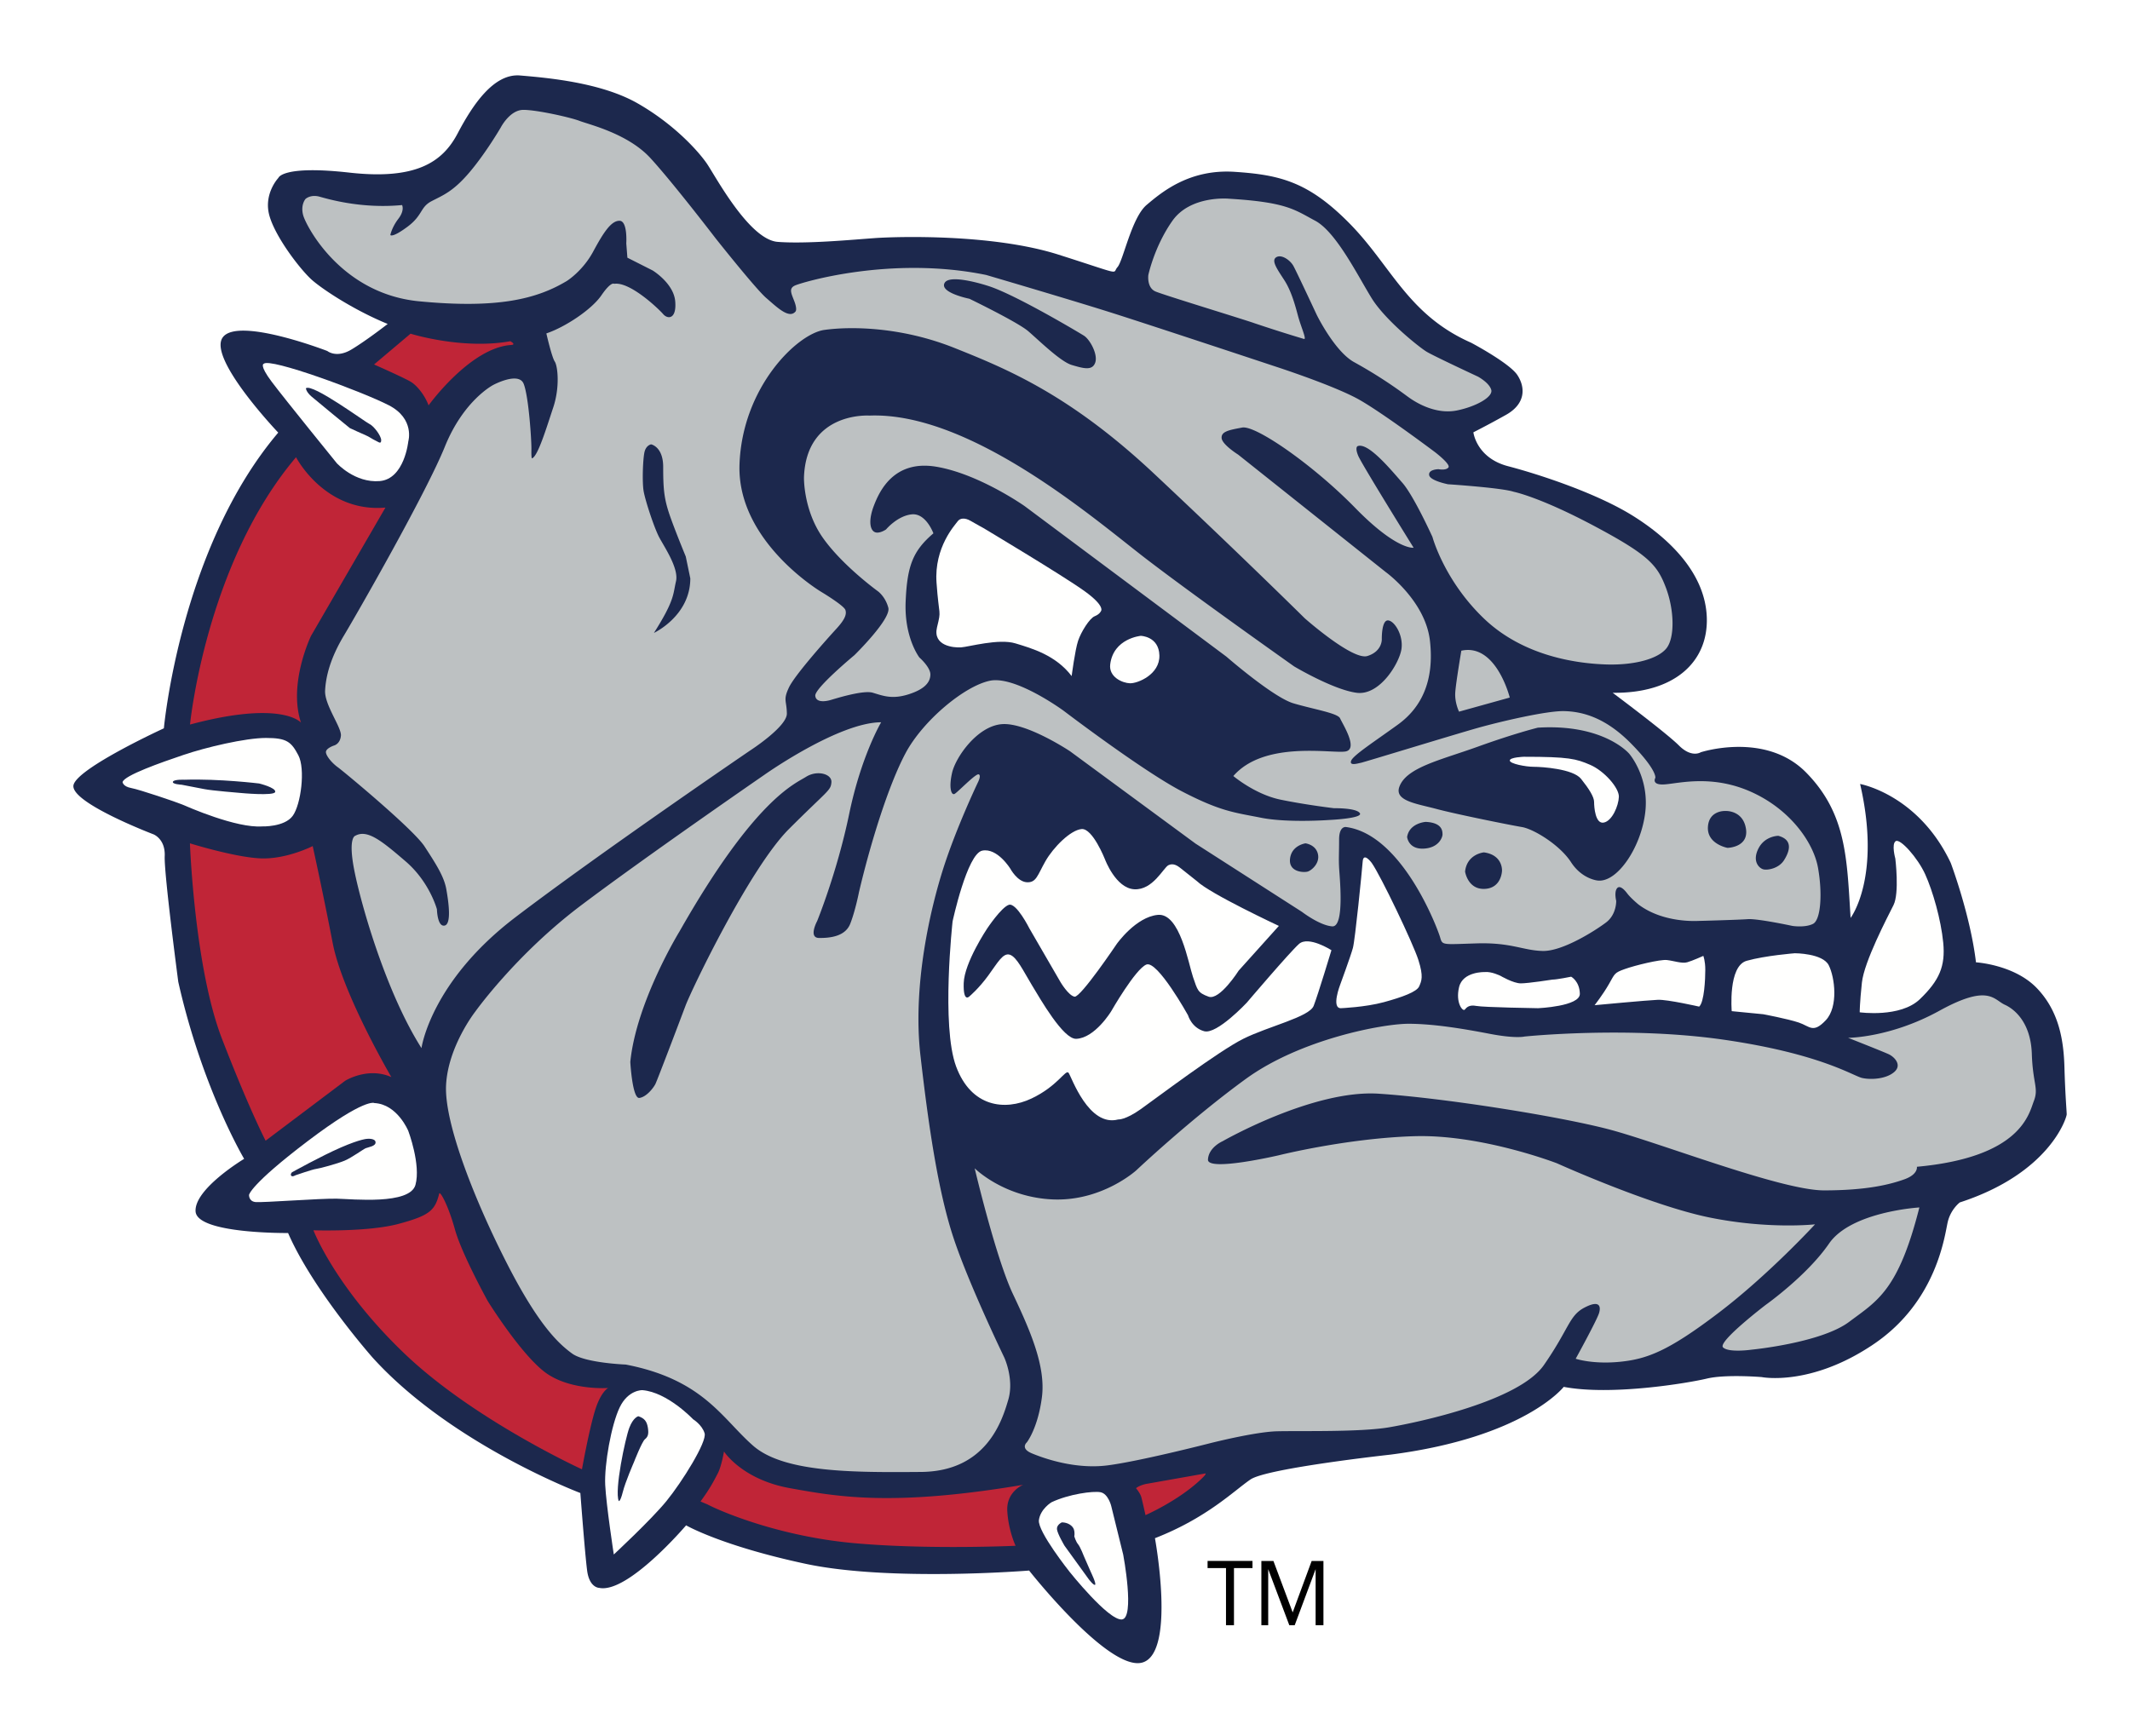 <?xml version="1.0" encoding="utf-8"?>
<svg xmlns="http://www.w3.org/2000/svg" height="106" viewBox="0 0 130 106" width="130">
  <defs>
    <filter filterUnits="objectBoundingBox" height="111.3%" id="a" width="104.5%" x="-2.2%" y="-4%">
      <feOffset dy="2" in="SourceAlpha" result="shadowOffsetOuter1"/>
      <feGaussianBlur in="shadowOffsetOuter1" result="shadowBlurOuter1" stdDeviation="2"/>
      <feColorMatrix in="shadowBlurOuter1" result="shadowMatrixOuter1" values="0 0 0 0 0 0 0 0 0 0 0 0 0 0 0 0 0 0 0.1 0"/>
      <feMerge>
        <feMergeNode in="shadowMatrixOuter1"/>
        <feMergeNode in="SourceGraphic"/>
      </feMerge>
    </filter>
    <path d="M0 .13h124.608V100H0z" id="b"/>
  </defs>
  <g fill="none" fill-rule="evenodd" filter="url(#a)" transform="translate(-98 -11)">
    <g transform="translate(101 12)">
      <mask fill="white" id="c">
        <use href="#b"/>
      </mask>
      <path d="M66.433 100c.264 0 .521-.039.762-.116 2.33-.74 2.196-4.314 2.152-5.488a27.818 27.818 0 0 0-.23-2.59c2.04-.942 3.388-2.002 4.326-2.74.26-.204.488-.383.668-.509.768-.348 4.685-.941 7.919-1.296l.028-.003c6.537-.845 9.666-2.935 10.9-4.031.574.066 1.212.1 1.905.1 2.7 0 5.647-.499 6.65-.74.174-.041.594-.11 1.46-.11.629 0 1.197.037 1.374.05.17.026.513.068.993.068 1.277 0 3.866-.303 6.859-2.335 4.019-2.727 4.805-6.77 5.063-8.098.019-.094.033-.17.046-.227a.774.774 0 0 1 .112-.252c5.927-2.06 7.188-5.958 7.188-6.656 0-.103-.008-.225-.025-.492-.029-.446-.082-1.278-.113-2.398-.05-1.759-.334-4.014-2.114-5.853-1.06-1.095-2.465-1.595-3.461-1.822-.473-2.668-1.413-5.183-1.459-5.303l-.046-.11c-2.274-4.812-6.428-5.606-6.603-5.637l-2.193-.393.138.595c-.14-.161-.29-.322-.446-.481-1.29-1.314-3.075-2.009-5.162-2.009-1.23 0-2.22.24-2.61.35 0-.002-.002-.004-.004-.005-.301-.301-.89-.79-1.534-1.303a6.091 6.091 0 0 0 2.148-1.414c1.046-1.083 1.57-2.502 1.516-4.106-.119-3.508-2.89-5.961-5.194-7.401-2.244-1.403-5.731-2.605-8.035-3.209a2.166 2.166 0 0 1-.34-.117c.169-.092.35-.192.543-.3 1.143-.634 1.556-1.475 1.702-2.068.2-.816.03-1.691-.478-2.463-.603-.916-2.366-1.938-3.364-2.466l-.095-.046c-2.259-.995-3.385-2.492-4.69-4.227-.672-.893-1.366-1.816-2.252-2.718-2.749-2.799-4.764-3.394-7.983-3.608a8.663 8.663 0 0 0-.58-.02c-3.037 0-4.935 1.614-5.847 2.389-.893.759-1.372 2.176-1.756 3.315l-.048.14-.22-.071c-.478-.157-1.112-.364-1.955-.632-2.976-.947-6.725-1.146-9.346-1.146-1.068 0-1.95.036-2.417.07-.199.014-.434.032-.698.053-1.072.084-2.693.21-4.001.21-.384 0-.719-.01-.996-.032-.312-.077-1.092-.643-2.846-3.524a14.6 14.6 0 0 0-.391-.623c-.746-1.086-2.428-2.816-4.71-4.12C34.126.592 30.599.29 28.903.145L28.87.143A3.436 3.436 0 0 0 28.58.13c-2.396 0-3.974 2.472-4.953 4.332-.435.826-1.107 1.708-3.596 1.708-.47 0-.993-.032-1.556-.095a21.913 21.913 0 0 0-2.397-.154c-.678 0-2.6 0-3.307 1.103-.38.477-1.228 1.787-.749 3.523.471 1.708 2.278 3.982 3.074 4.672.468.406 1.454 1.104 2.694 1.796a7.039 7.039 0 0 1-.153.09l-.128-.049c-.356-.137-3.532-1.341-5.66-1.341-1.14 0-1.966.347-2.455 1.03-1.062 1.488.173 3.518 1.368 5.122a29.06 29.06 0 0 0 1.291 1.599c-4.653 6.163-6.068 14.358-6.418 17.01C.566 42.89.22 44.03.086 44.47c-.564 1.851 1.797 3.026 3.066 3.658.98.488 1.971.895 2.431 1.077-.045 1.111.63 6.346.84 7.926l.022.131c1.057 4.687 2.642 8.239 3.53 10.003-1.207.904-2.606 2.286-2.505 3.788.133 2.004 2.785 2.359 3.783 2.493.858.115 1.748.163 2.392.183 1.73 3.41 4.848 6.955 5.001 7.128 4.058 4.487 10.122 7.344 12.378 8.305.092 1.173.253 3.147.352 3.905.195 1.496 1.14 2.233 2.005 2.326.136.023.276.034.418.034 1.843 0 4.082-2.05 5.442-3.511 1.171.5 3.312 1.277 6.612 1.985 2.04.437 4.772.659 8.118.659 2.227 0 4.157-.1 5.181-.163.47.563 1.232 1.445 2.103 2.335 2.869 2.93 4.329 3.268 5.178 3.268zm0 0c.264 0 .521-.039.762-.116 2.33-.74 2.196-4.314 2.152-5.488a27.818 27.818 0 0 0-.23-2.59c2.04-.942 3.388-2.002 4.326-2.74.26-.204.488-.383.668-.509.768-.348 4.685-.941 7.919-1.296l.028-.003c6.537-.845 9.666-2.935 10.9-4.031.574.066 1.212.1 1.905.1 2.7 0 5.647-.499 6.65-.74.174-.041.594-.11 1.46-.11.629 0 1.197.037 1.374.05.17.026.513.068.993.068 1.277 0 3.866-.303 6.859-2.335 4.019-2.727 4.805-6.77 5.063-8.098.019-.094.033-.17.046-.227a.774.774 0 0 1 .112-.252c5.927-2.06 7.188-5.958 7.188-6.656 0-.103-.008-.225-.025-.492-.029-.446-.082-1.278-.113-2.398-.05-1.759-.334-4.014-2.114-5.853-1.06-1.095-2.465-1.595-3.461-1.822-.473-2.668-1.413-5.183-1.459-5.303l-.046-.11c-2.274-4.812-6.428-5.606-6.603-5.637l-2.193-.393.138.595c-.14-.161-.29-.322-.446-.481-1.29-1.314-3.075-2.009-5.162-2.009-1.23 0-2.22.24-2.61.35 0-.002-.002-.004-.004-.005-.301-.301-.89-.79-1.534-1.303a6.091 6.091 0 0 0 2.148-1.414c1.046-1.083 1.57-2.502 1.516-4.106-.119-3.508-2.89-5.961-5.194-7.401-2.244-1.403-5.731-2.605-8.035-3.209a2.166 2.166 0 0 1-.34-.117c.169-.092.35-.192.543-.3 1.143-.634 1.556-1.475 1.702-2.068.2-.816.03-1.691-.478-2.463-.603-.916-2.366-1.938-3.364-2.466l-.095-.046c-2.259-.995-3.385-2.492-4.69-4.227-.672-.893-1.366-1.816-2.252-2.718-2.749-2.799-4.764-3.394-7.983-3.608a8.663 8.663 0 0 0-.58-.02c-3.037 0-4.935 1.614-5.847 2.389-.893.759-1.372 2.176-1.756 3.315l-.048.14-.22-.071c-.478-.157-1.112-.364-1.955-.632-2.976-.947-6.725-1.146-9.346-1.146-1.068 0-1.95.036-2.417.07-.199.014-.434.032-.698.053-1.072.084-2.693.21-4.001.21-.384 0-.719-.01-.996-.032-.312-.077-1.092-.643-2.846-3.524a14.6 14.6 0 0 0-.391-.623c-.746-1.086-2.428-2.816-4.71-4.12C34.126.592 30.599.29 28.903.145L28.87.143A3.436 3.436 0 0 0 28.58.13c-2.396 0-3.974 2.472-4.953 4.332-.435.826-1.107 1.708-3.596 1.708-.47 0-.993-.032-1.556-.095a21.913 21.913 0 0 0-2.397-.154c-.678 0-2.6 0-3.307 1.103-.38.477-1.228 1.787-.749 3.523.471 1.708 2.278 3.982 3.074 4.672.468.406 1.454 1.104 2.694 1.796a7.039 7.039 0 0 1-.153.09l-.128-.049c-.356-.137-3.532-1.341-5.66-1.341-1.14 0-1.966.347-2.455 1.03-1.062 1.488.173 3.518 1.368 5.122a29.06 29.06 0 0 0 1.291 1.599c-4.653 6.163-6.068 14.358-6.418 17.01C.566 42.89.22 44.03.086 44.47c-.564 1.851 1.797 3.026 3.066 3.658.98.488 1.971.895 2.431 1.077-.045 1.111.63 6.346.84 7.926l.022.131c1.057 4.687 2.642 8.239 3.53 10.003-1.207.904-2.606 2.286-2.505 3.788.133 2.004 2.785 2.359 3.783 2.493.858.115 1.748.163 2.392.183 1.73 3.41 4.848 6.955 5.001 7.128 4.058 4.487 10.122 7.344 12.378 8.305.092 1.173.253 3.147.352 3.905.195 1.496 1.14 2.233 2.005 2.326.136.023.276.034.418.034 1.843 0 4.082-2.05 5.442-3.511 1.171.5 3.312 1.277 6.612 1.985 2.04.437 4.772.659 8.118.659 2.227 0 4.157-.1 5.181-.163.47.563 1.232 1.445 2.103 2.335 2.869 2.93 4.329 3.268 5.178 3.268z" fill="#FFFFFE" mask="url(#c)"/>
    </g>
    <path d="M121.662 28.776c-2.016-.824-3.912-2.07-4.602-2.668-.689-.598-2.252-2.62-2.62-3.952-.367-1.333.552-2.298.552-2.298s.23-.781 4.32-.322c4.09.46 5.699-.643 6.618-2.39.919-1.746 2.206-3.676 3.814-3.538 1.609.138 4.917.414 7.17 1.7 2.251 1.287 3.722 2.941 4.227 3.677.506.735 2.574 4.641 4.32 4.78 1.746.137 4.642-.139 5.928-.23 1.287-.093 7.17-.276 11.214 1.01 4.044 1.287 3.246 1.16 3.599.764.353-.396.858-3.015 1.777-3.797.92-.78 2.62-2.206 5.377-2.022 2.758.184 4.504.598 7.031 3.171 2.528 2.574 3.54 5.56 7.4 7.261 0 0 2.337 1.237 2.823 1.975.485.737.531 1.748-.71 2.437a57.324 57.324 0 0 1-1.976 1.057s.184 1.562 2.114 2.068 5.423 1.654 7.629 3.033c2.206 1.379 4.412 3.493 4.504 6.204.091 2.712-1.977 4.642-5.745 4.596 0 0 3.263 2.435 4.044 3.217.781.78 1.333.413 1.333.413s3.952-1.287 6.434 1.241c2.481 2.528 2.481 5.285 2.711 8.87 0 0 1.894-2.469.58-8.174 0 0 3.556.637 5.532 4.819 0 0 1.196 3.174 1.54 6.068 0 0 2.32.136 3.7 1.56 1.378 1.425 1.654 3.217 1.7 4.872.046 1.654.137 2.665.137 2.849 0 .184-1.01 3.585-6.525 5.377 0 0-.552.413-.736 1.195-.183.781-.643 4.825-4.503 7.445-3.86 2.62-6.848 2.022-6.848 2.022s-2.206-.184-3.354.092c-1.15.275-5.837 1.057-8.732.505 0 0-2.39 3.08-10.57 4.136 0 0-7.537.827-8.548 1.517-1.01.689-2.655 2.346-5.831 3.585 0 0 1.282 6.939-.74 7.582-2.022.643-6.94-5.607-6.94-5.607s-8.502.69-13.649-.413c-5.147-1.103-7.286-2.347-7.286-2.347s-3.56 4.185-5.306 3.817c0 0-.597 0-.735-1.057s-.413-4.733-.413-4.733-7.905-2.987-12.684-8.272c0 0-3.644-4.123-5.154-7.6 0 0-5.554.063-5.646-1.316-.092-1.378 2.964-3.212 2.964-3.212s-2.55-4.278-4.02-10.804c0 0-.874-6.618-.828-7.675.046-1.057-.69-1.333-.69-1.333s-5.192-1.976-4.87-3.033c.321-1.057 5.509-3.437 5.509-3.437s.995-11.001 6.98-18.051c0 0-4.31-4.523-3.39-5.81.919-1.286 6.387.828 6.387.828s.552.46 1.471-.092c.92-.552 2.212-1.56 2.212-1.56" fill="#1C284D"/>
    <path d="M129.147 29.83c-2.941.529-6.09-.46-6.09-.46l-2.227 1.88s1.837.81 2.25 1.062c.414.253.869.868 1.078 1.434 0 0 2.534-3.52 5.035-3.686.344-.023-.046-.23-.046-.23zm-12.163 17.985l4.54-7.829c-3.703.322-5.456-3.074-5.456-3.074-5.51 6.5-6.471 16.318-6.471 16.318 5.633-1.508 6.774-.115 6.774-.115-.797-2.39.613-5.3.613-5.3zm-2.773 30.82l4.848-3.653s1.38-.873 2.827-.23c0 0-2.97-5.065-3.576-8.162a249.778 249.778 0 0 0-1.225-5.94s-1.564.798-3.127.752c-1.562-.046-4.366-.92-4.366-.92s.276 7.584 1.954 11.926c1.677 4.343 2.665 6.227 2.665 6.227zm10.594 3.233c-.256 1.034-.599 1.34-2.483 1.846-1.884.505-5.193.39-5.193.39s1.333 3.493 5.573 7.541 10.817 7.05 10.817 7.05.407-2.275.775-3.515c.367-1.241.827-1.448.827-1.448s-2.183.16-3.7-.85c-1.516-1.011-3.653-4.458-3.653-4.458s-1.585-2.872-2-4.366c-.413-1.493-.915-2.381-.963-2.19zm16.36 18.964c.872.46 4.41 1.953 8.915 2.367 4.503.413 9.904.165 9.904.165s-.437-.923-.506-2.118c-.07-1.195.969-1.604.969-1.604-7.97 1.339-11.332.73-14.25.202-2.919-.528-4.01-2.236-4.01-2.236s-.15.903-.38 1.34c-.23.437-.453.895-1.053 1.712l.41.172zm30.123-1.516c-1.394 1.316-3.376 2.176-3.376 2.176s-.185-.844-.254-1.096c-.07-.253-.324-.546-.324-.546.206-.177.6-.259.6-.259l3.63-.642s.138-.024-.276.367z" fill="#C02537"/>
    <path d="M211.504 70.797s2.477.348 3.672-.801c1.195-1.15 1.563-2.022 1.425-3.447-.138-1.425-.644-3.17-1.103-4.182-.46-1.01-1.527-2.197-1.798-2.018-.27.18-.023 1.064-.023 1.064s.258 2.103-.11 2.838c-.367.736-1.792 3.447-1.93 4.734-.137 1.287-.133 1.812-.133 1.812zm-5.887.118s1.47.276 2.16.505c.69.23.873.69 1.655-.137.78-.828.551-2.62.183-3.355-.367-.736-2.068-.736-2.068-.736s-1.792.138-2.94.46c-1.15.322-.915 3.075-.915 3.075l1.925.188zm-6.432-.881c.6-.023 2.52.416 2.52.416.314-.281.374-1.695.374-2.247 0-.551-.12-.85-.12-.85s-.662.299-.983.39c-.322.093-.827-.091-1.241-.137-.414-.046-1.93.322-2.574.552-.643.23-.597.275-.965.919-.367.643-.873 1.286-.873 1.286s3.26-.306 3.862-.329zm-10.571-1.693s-1.333-.046-1.563.92c-.23.965.232 1.507.346 1.374.114-.134.267-.313.711-.226.445.087 3.768.138 3.768.138s2.567-.112 2.547-.883c-.019-.771-.531-1.04-.531-1.04s-.867.177-1.142.177c0 0-1.471.23-1.93.23-.46 0-1.241-.46-1.241-.46s-.552-.276-.965-.23zm-6.894-6.663s-.505-.69-.551-.092c-.046.597-.46 4.78-.598 5.285-.138.505-.78 2.252-.78 2.252s-.552 1.424.045 1.424c0 0 1.492-.06 2.62-.367 1.127-.308 2.013-.63 2.16-.965.146-.337.275-.598-.047-1.609-.321-1.011-2.297-5.147-2.849-5.928zm9.283-6.48s-.854.028-.856.228c-.002.2.979.385 1.469.385.49 0 2.39.122 2.88.735.49.613.796 1.103.796 1.41 0 .306.072 1.358.588 1.26.515-.097.904-1.023.924-1.571.02-.548-.899-1.59-1.757-1.957-.857-.368-1.286-.49-4.044-.49zM136.96 95.456s-.306.06-.551.704c-.245.643-.92 3.83-.643 4.473 0 0 .091.061.245-.551.153-.613.674-1.808.674-1.808s.49-1.256.674-1.41c.184-.152.245-.306.184-.704-.062-.398-.215-.582-.583-.704zm3.34.183s.551.337.704.858c.153.521-1.378 2.972-2.328 4.136-.95 1.164-3.214 3.262-3.214 3.262s-.463-3.017-.524-4.242c-.061-1.226.368-3.677.889-4.75.52-1.071 1.378-1.04 1.378-1.04 1.532.122 3.095 1.776 3.095 1.776zm20.68-26.5c-.521-.859-.92-1.716-1.342-1.856-.422-.139-.742.477-1.324 1.273-.582.797-1.133 1.256-1.133 1.256s-.399.46-.363-.795c.037-1.255 1.435-3.34 1.435-3.34s.858-1.287 1.317-1.44c.46-.154 1.257 1.44 1.257 1.44l1.899 3.277s.49.828.858.889c.368.061 2.573-3.217 2.573-3.217s1.165-1.654 2.513-1.777c1.348-.122 1.869 3.002 2.144 3.799.276.796.276.95.95 1.195.674.245 1.838-1.593 1.838-1.593l2.451-2.727s-4.197-1.96-4.994-2.727c0 0-.919-.735-1.041-.827-.123-.092-.398-.306-.705-.153-.306.153-.95 1.532-2.083 1.47-1.134-.06-1.79-1.827-1.79-1.827s-.753-1.91-1.427-1.849c-.674.061-1.716 1.103-2.206 1.96-.49.859-.552 1.318-1.134 1.288-.582-.031-1.01-.828-1.01-.828s-.788-1.287-1.712-1.103c-.924.184-1.812 4.32-1.812 4.32s-.705 6.373.214 8.854c.92 2.482 2.972 2.727 4.596 1.961 1.624-.766 2.093-1.817 2.272-1.567.18.25 1.22 3.322 3.028 2.843 0 0 .43.042 1.379-.632.95-.674 4.718-3.524 6.25-4.29 1.532-.765 4.03-1.329 4.298-2.012.267-.684 1.086-3.398 1.086-3.398s-1.401-.901-1.983-.38c-.582.52-3.186 3.584-3.186 3.584s-1.824 1.952-2.597 1.742c-.774-.21-.988-.976-.988-.976s-1.87-3.37-2.543-3.094c-.674.276-2.145 2.85-2.145 2.85s-.993 1.641-2.137 1.683c-.789.028-2.183-2.419-2.703-3.277zm5.985-18.428c.471.016 1.827-.537 1.796-1.701-.03-1.165-1.133-1.195-1.133-1.195s-1.677.15-1.869 1.746c-.092.766.735 1.134 1.206 1.15zm-3.167-2.59c.184-.551.705-1.379 1.011-1.501.307-.123.377-.3.377-.3s.328-.282-.99-1.232c-1.317-.95-6.188-3.86-6.188-3.86s-.399-.215-.766-.43c-.368-.214-.661-.165-.797.031-.135.197-1.44 1.563-1.286 3.738.153 2.175.306 1.593.03 2.727-.275 1.134 1.011 1.256 1.47 1.225.46-.03 2.299-.551 3.31-.245 1.01.307 2.463.717 3.437 1.998 0 0 .208-1.6.392-2.15zM116.67 32.703s0 .206.344.505c.345.299 2.336 1.924 2.336 1.924s.785.367.971.44c.186.072.439.256.6.325.16.068.344.252.344-.023 0-.276-.46-.874-.712-.989-.253-.114-3.493-2.504-3.883-2.182zm5.055 1.034c1.608.827 1.195 2.205 1.195 2.205s-.23 2.298-1.744 2.426c-1.513.128-2.622-1.093-2.622-1.093s-3.171-3.906-3.965-4.962c-.794-1.057-.493-1.104-.493-1.104.368-.39 6.02 1.7 7.629 2.528zM109.27 56.6s-.648-.034-.715.12c-.066.155.532.185.532.185s.941.177 1.4.27c.46.091 2.16.229 2.16.229s2.092.203 2.15-.06c.056-.262-.978-.515-.978-.515s-2.435-.298-4.55-.23zm-.138 1.516c-.322-.138-2.62-.919-3.125-1.01-.506-.093-.526-.362-.526-.362.095-.408 2.364-1.201 3.72-1.66 1.356-.46 3.768-1.035 5.032-1.035 1.264 0 1.54.23 1.976 1.057.437.827.161 3.01-.345 3.7-.505.689-1.86.643-1.86.643-1.586.115-4.55-1.195-4.872-1.333zm11.282 20.405s-.39 0-1.608.528c-1.218.529-2.988 1.517-2.988 1.517s-.114.115-.045.206c.068.092.252-.023.252-.023s1.057-.367 1.264-.39c.207-.023 1.31-.322 1.746-.506.437-.184 1.122-.69 1.285-.759.163-.068.626-.12.601-.37-.024-.25-.507-.203-.507-.203zm2.505-.483s.78 2.068.437 3.297c-.344 1.228-3.838.862-4.803.84-.965-.024-4.55.252-4.963.206-.414-.046-.391-.437-.391-.437s.069-.62 3.585-3.286c3.515-2.665 4.067-2.32 4.067-2.32 1.401.069 2.068 1.7 2.068 1.7zm39.89 23.897s-.322.138-.3.414c.024.275.46 1.01.46 1.01l1.475 2.039s.308.41.393.346c.085-.063-.254-.762-.254-.762l-.419-.956s-.23-.597-.368-.758c-.137-.161-.23-.482-.23-.482s.047-.185-.022-.414c-.07-.23-.368-.437-.736-.437zm2.366-1.838c.46.092.643.827.643.827l.736 2.987s.735 3.906-.092 3.952c-.827.046-3.171-2.895-3.171-2.895s-1.976-2.481-1.884-3.17c.092-.69.772-1.092.772-1.092 1.048-.495 2.537-.701 2.996-.61z" fill="#FFFFFE"/>
    <path d="M136.469 73.826s.123 2.254.552 2.199c.428-.055.857-.606.98-.851.122-.246 1.47-3.8 1.838-4.78.368-.98 3.922-8.395 6.311-10.784 2.39-2.39 2.55-2.334 2.593-2.852.042-.518-.877-.763-1.551-.334-.674.428-3.125 1.348-7.72 9.436 0 0-2.635 4.29-3.003 7.966zm21.848-47.369s-2.344-.78-2.666-.183c-.321.597 1.517.965 1.517.965s2.941 1.424 3.585 1.976c.643.551 1.973 1.865 2.665 2.068.692.202 1.24.367 1.424-.138.184-.506-.321-1.425-.689-1.655-.367-.23-4.228-2.527-5.836-3.033zm48.22 33.566s-.828 0-1.218.782c-.391.78.046 1.194.298 1.263.253.07.942-.046 1.264-.551.322-.506.597-1.24-.345-1.494zm-3.103.736s1.31-.023 1.126-1.172c-.184-1.15-1.263-1.08-1.263-1.08s-.991-.05-1.057.965c-.07 1.057 1.194 1.287 1.194 1.287zm-14.866.275s-1.034.092-1.15 1.172c0 0 .162 1.103 1.196 1.057 1.034-.046 1.057-1.103 1.057-1.103s.069-.965-1.103-1.126zm-3.562-1.86s-.988.068-1.126.918c0 0 .07.759 1.011.713.942-.046 1.156-.714 1.15-.874-.008-.16.022-.712-1.035-.758zm-7.33 1.309s-.85.115-.942.942c-.092.827.85.85 1.08.781.23-.069.758-.505.62-1.08-.137-.574-.758-.643-.758-.643zm7.996-2.099c1.211.323 4.473.98 5.209 1.103.735.123 2.328 1.103 3.002 2.145.674 1.041 1.627 1.121 1.627 1.121 1.198.141 2.662-2.04 2.907-4.185.246-2.145-.98-3.554-.98-3.554s-1.532-1.838-5.576-1.593c0 0-1.41.346-3.676 1.164-2.267.818-4.355 1.262-4.78 2.451-.306.858 1.057 1.025 2.267 1.348zm-35.248 5.086c.69-2.941 1.793-6.526 2.85-8.502 1.057-1.976 3.584-4.09 5.147-4.412 1.562-.321 4.503 1.839 4.503 1.839s4.826 3.676 7.215 4.917c2.39 1.24 3.217 1.287 4.826 1.608 1.608.322 4.136.138 4.136.138s2.114-.092 1.893-.419c-.22-.327-1.571-.3-1.571-.3s-1.7-.2-3.263-.522c-1.563-.321-2.886-1.443-2.886-1.443 1.895-2.18 6.01-1.36 6.838-1.498.827-.138-.184-1.7-.322-2.022-.138-.321-1.608-.551-2.85-.919-1.24-.368-4.09-2.85-4.09-2.85l-12.315-9.19s-2.804-1.976-5.405-2.405c-2.6-.429-3.465 1.532-3.787 2.359-.321.827-.275 1.424 0 1.608.276.184.736-.138.736-.138s.689-.827 1.562-.919c.873-.092 1.327 1.158 1.327 1.158-1.246 1.066-1.603 1.967-1.694 4.173-.092 2.206.84 3.408.84 3.408s.676.59.67 1.04c-.007.45-.316.883-1.327 1.205-1.01.321-1.562.092-2.187-.095-.624-.187-2.454.416-2.638.462-.184.046-.827.184-.873-.275-.046-.46 2.39-2.482 2.39-2.482s2.251-2.206 2.068-2.895c-.184-.69-.644-1.011-.644-1.011s-2.16-1.563-3.355-3.263c-1.194-1.7-1.149-3.677-1.149-3.677.138-4.044 3.993-3.778 3.993-3.778 6.199-.24 13.838 6.398 16.826 8.696 2.987 2.297 9.099 6.617 9.099 6.617s2.39 1.425 3.814 1.609c1.425.184 2.62-1.839 2.736-2.684.116-.846-.438-1.728-.832-1.734-.394-.006-.37 1.156-.37 1.156s.029.734-.878 1.017c-.907.282-3.827-2.305-3.827-2.305s-4.044-3.998-9.191-8.823c-5.147-4.826-8.961-6.388-12.178-7.675-3.217-1.287-6.296-1.333-7.95-1.103-1.655.23-5.01 3.493-5.177 8.21-.166 4.718 4.992 7.783 4.992 7.783s1.38.827 1.471 1.103c.092.275-.046.597-.551 1.148-.506.552-2.528 2.804-2.896 3.585-.367.781-.137.781-.126 1.59.01.809-2.263 2.27-2.263 2.27s-9.1 6.204-14.293 10.157c-5.193 3.952-5.744 7.996-5.744 7.996-2.16-3.4-3.677-8.732-4.09-10.8-.414-2.068.046-2.16.046-2.16.735-.413 1.612.303 3.079 1.563s1.908 2.924 1.908 2.924.022 1.074.462.994c.44-.08.25-1.437.111-2.218-.137-.781-.643-1.562-1.332-2.62-.69-1.056-4.964-4.595-5.285-4.825-.322-.23-.69-.643-.729-.9-.039-.258.499-.432.499-.432s.368-.092.414-.598c.046-.505-1.011-1.884-.965-2.757.046-.873.321-1.976 1.148-3.355.828-1.379 5.01-8.686 6.162-11.534 1.152-2.848 2.958-3.768 2.958-3.768s1.542-.828 1.85-.069c.307.76.485 3.467.473 4.02-.011.553.035.533.035.533.356-.11.885-1.866 1.298-3.107.414-1.24.276-2.527.092-2.803-.184-.276-.512-1.717-.512-1.717 1.143-.384 2.764-1.454 3.361-2.327.598-.873.777-.7.777-.7.96-.15 2.716 1.527 2.992 1.849.275.322.827.322.735-.781-.092-1.103-1.379-1.885-1.379-1.885l-1.54-.779-.068-.875s.092-1.379-.414-1.379c-.505 0-.965.69-1.608 1.885-.644 1.194-1.609 1.792-1.609 1.792-1.838 1.103-4.228 1.7-9.007 1.24-4.78-.459-6.893-4.595-7.077-5.238-.184-.644.138-1.011.138-1.011s.306-.291.858-.138c.551.153 2.565.747 5.035.511 0 0 .173.316-.225.837-.399.52-.491.99-.491.99s.092.205 1.042-.5c.95-.705.766-1.195 1.47-1.562.705-.368 1.318-.582 2.33-1.777 1.01-1.195 1.899-2.727 1.899-2.727s.551-1.072 1.378-1.072c.827 0 2.88.46 3.432.674.551.214 2.94.766 4.32 2.267 1.378 1.501 3.982 4.902 3.982 4.902s2.451 3.094 3.095 3.646c.643.551 1.391 1.298 1.783.817 0 0 .116-.113-.068-.603s-.367-.797.031-.98c.398-.184 5.852-1.839 11.673-.644 0 0 5.116 1.502 7.628 2.298 2.513.797 10.08 3.309 10.08 3.309s3.584 1.164 5.086 2.022c1.501.858 4.596 3.186 4.596 3.186s.97.737.822.935c-.149.199-.608.107-.608.107s-.62.006-.57.356c.05.349 1.152.563 1.152.563s3.278.214 4.013.46c0 0 1.563.306 4.902 2.083 3.34 1.777 3.86 2.39 4.382 3.768.52 1.379.551 3.064.03 3.708-.52.643-1.96 1.041-3.707.98-1.746-.061-5.025-.49-7.445-2.819-2.42-2.328-3.125-4.963-3.125-4.963s-1.139-2.514-1.838-3.309c-.7-.795-2.083-2.481-2.727-2.236 0 0-.183.06.031.582.214.52 3.384 5.62 3.384 5.62s-1.025.17-3.568-2.434-6.066-5.055-6.893-4.902c-.827.153-1.287.245-1.256.644.03.398 1.01 1.01 1.01 1.01l9.008 7.17s2.42 1.746 2.696 4.197c.276 2.45-.52 4.075-1.96 5.116-1.44 1.042-2.727 1.87-2.85 2.206-.122.337.433.151.6.122.166-.03 5.864-1.776 7.182-2.144 1.317-.368 4.167-1.042 5.239-1.01 1.072.03 2.482.367 4.075 1.99 1.593 1.624 1.47 2.084 1.47 2.084s-.276.46.582.398c.858-.061 2.88-.613 5.27.46 2.39 1.072 3.8 3.094 4.075 4.626.276 1.532.184 3.186-.307 3.431-.49.245-1.256.123-1.256.123s-2.123-.457-2.731-.412c-.608.044-2.875.106-2.967.106-.092 0-2.176.153-3.707-1.011 0 0-.464-.384-.676-.667-.213-.283-.489-.529-.642-.283-.153.245-.03.735-.03.735s.03.827-.613 1.317c-.644.49-2.654 1.773-3.87 1.744-1.216-.028-1.91-.528-4.045-.462-2.134.066-2.073.128-2.226-.393-.153-.52-2.298-6.25-5.73-6.71 0 0-.428-.091-.428.766 0 .858-.03 1.134 0 1.716.03.582.351 3.639-.422 3.581-.773-.058-1.845-.885-1.845-.885l-6.495-4.167-7.66-5.637s-2.665-1.777-4.167-1.654c-1.5.122-2.818 2.022-3.033 2.972-.214.95-.034 1.384.153 1.286.188-.097 1.287-1.256 1.471-1.194.184.06-.061.52-.061.52s-1.287 2.697-2.084 5.178c-.796 2.482-1.9 7.169-1.409 11.458.49 4.29 1.072 8.241 1.992 11.06.919 2.819 3.125 7.384 3.125 7.384s.612 1.317.245 2.573c-.368 1.257-1.318 4.381-5.331 4.412-4.014.03-8.334.061-10.233-1.593-1.9-1.655-3.033-4.044-7.782-4.963 0 0-2.482-.092-3.278-.674-.797-.582-2.022-1.685-3.952-5.454-1.93-3.768-3.86-8.578-3.738-10.937.122-2.36 1.777-4.473 1.777-4.473s2.481-3.493 6.464-6.495c3.983-3.002 11.183-7.966 11.183-7.966s4.517-3.202 7.13-3.21c0 0-1.217 2.046-1.952 5.6-.736 3.554-1.954 6.535-1.954 6.535s-.555 1.025.115 1.032c.67.008 1.593-.091 1.9-.857.306-.766.536-1.931.536-1.931zm-10.57-20.496s-.78-1.884-1.057-2.758c-.275-.873-.321-1.47-.321-2.711 0-1.24-.736-1.379-.736-1.379s-.321.046-.413.506c-.092.46-.138 1.792-.046 2.344.092.551.643 2.251.965 2.849.322.597 1.195 1.884 1.011 2.665-.184.782-.073 1.146-1.346 3.147 0 0 2.22-1.033 2.22-3.33l-.277-1.333zm47.335 5.75s-.326 1.918-.37 2.542c-.044.623.231 1.178.231 1.178l3.095-.861s-.827-3.33-2.956-2.86zm27.956 33.986s-4.166.245-5.514 2.206c-1.348 1.96-3.86 3.738-3.86 3.738s-2.954 2.256-2.61 2.598c.342.343 1.756.139 1.756.139s4.224-.409 5.94-1.696c1.715-1.286 3.002-1.899 4.288-6.985zm-.15-2.483c6.344-.584 6.83-3.215 7.136-4.012.306-.796-.062-1.042-.123-2.88-.061-1.838-.98-2.696-1.654-3.002-.674-.307-.98-1.287-3.983.367-3.002 1.655-5.576 1.655-5.576 1.655s2.16.85 2.49 1.007c.329.157.819.647.329 1.076-.49.43-1.41.49-1.961.368-.552-.123-2.513-1.47-8.395-2.329-5.882-.858-12.21-.201-12.21-.201s-.535.14-2.128-.166c-1.593-.307-3.432-.613-4.963-.613-1.532 0-6.557.92-9.927 3.37-3.37 2.451-6.679 5.576-6.679 5.576s-2.083 1.9-5.086 1.777c-3.002-.123-4.777-1.9-4.777-1.9s1.285 5.454 2.327 7.66c1.041 2.206 2.022 4.411 1.776 6.311-.245 1.9-.919 2.757-.919 2.757s-.429.368.307.674c.735.307 2.634.98 4.595.736 1.961-.246 6.25-1.348 6.25-1.348s2.74-.699 4.106-.736c1.366-.037 5.085.062 6.862-.245 1.777-.306 7.905-1.593 9.437-3.799 1.532-2.206 1.532-3.002 2.45-3.493.92-.49 1.043-.122.92.307-.123.429-1.43 2.802-1.43 2.802s1.038.353 2.704.185c1.667-.169 2.954-.659 6.017-2.987 3.064-2.329 5.887-5.404 5.887-5.404s-2.823.318-6.438-.417c-3.615-.736-9.314-3.309-9.314-3.309s-4.595-1.777-8.7-1.654c-4.106.122-8.273 1.164-8.273 1.164s-4.363 1.018-4.326.264c.037-.754.895-1.122.895-1.122s5.517-3.165 9.53-2.9c4.012.265 10.936 1.368 14 2.165 3.063.796 10.538 3.737 13.173 3.737s4.044-.367 4.902-.674c.858-.306.768-.767.768-.767zm-36.721-57.75c1.286.69 2.619 3.401 3.446 4.734.827 1.333 2.895 2.987 3.355 3.263.46.275 3.125 1.516 3.125 1.516s.69.368.815.808c.125.44-.953 1.03-2.102 1.26-1.149.23-2.298-.321-3.033-.873a28.3 28.3 0 0 0-3.217-2.068c-1.195-.643-2.298-2.895-2.298-2.895s-1.23-2.636-1.424-2.987c-.194-.352-.735-.736-1.055-.527-.319.209.09.757.503 1.4.414.643.644 1.47.828 2.16.183.69.551 1.47.367 1.424a92.981 92.981 0 0 1-3.033-.965c-.643-.23-5.469-1.7-6.02-1.93-.552-.23-.444-1.01-.444-1.01s.367-1.747 1.47-3.31c1.103-1.562 3.432-1.348 3.432-1.348 3.538.215 3.998.66 5.285 1.348z" fill="#BDC1C2"/>
    <path d="M178.773 108.213v-3.923h-.718l-1.159 3.14-1.176-3.14h-.735v3.923h.417v-3.423l1.288 3.423h.33l1.276-3.423v3.423h.477zm-5.947 0v-3.488h-1.124v-.435h2.741v.435h-1.13v3.488h-.487z" fill="#000000"/>
  </g>
</svg>
